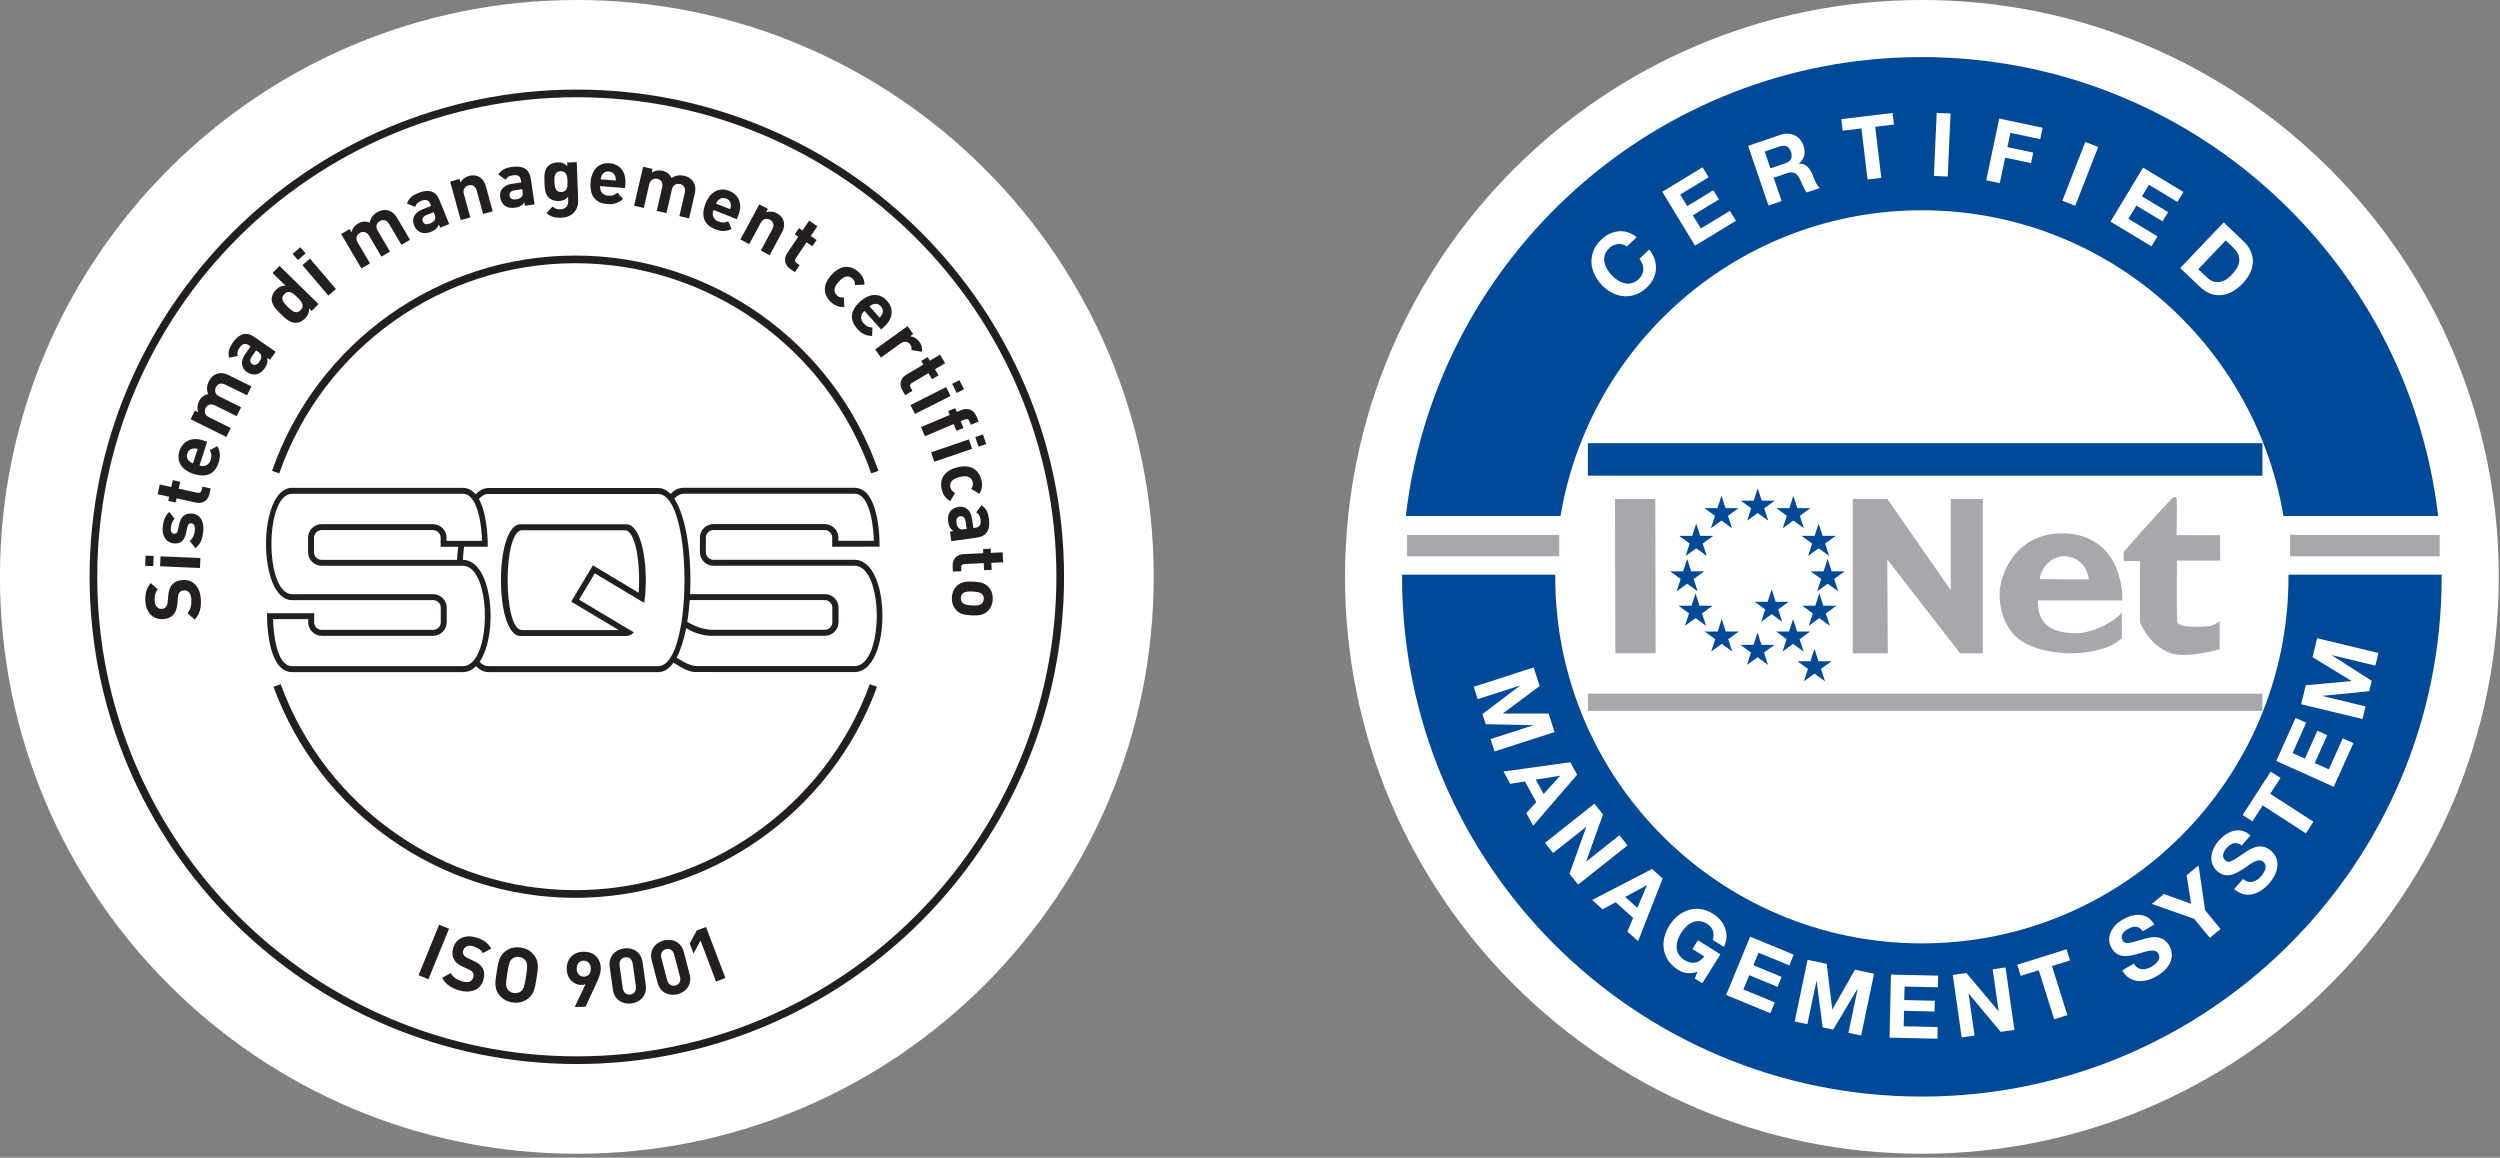 <?xml version="1.0" encoding="UTF-8" standalone="no"?>
<!DOCTYPE svg PUBLIC "-//W3C//DTD SVG 1.1//EN" "http://www.w3.org/Graphics/SVG/1.1/DTD/svg11.dtd">
<svg width="100%" height="100%" viewBox="0 0 609 282" version="1.1" xmlns="http://www.w3.org/2000/svg" xmlns:xlink="http://www.w3.org/1999/xlink" xml:space="preserve" xmlns:serif="http://www.serif.com/" style="fill-rule:evenodd;clip-rule:evenodd;stroke-miterlimit:3.864;">
    <rect x="0" y="0" width="609" height="282" fill="#808080" stroke="none"/>
    <g transform="matrix(0,-4.167,-4.167,0,140.517,0)">
        <path d="M-33.724,-33.724C-52.349,-33.724 -67.448,-18.625 -67.448,0C-67.448,18.625 -52.349,33.724 -33.724,33.724C-15.099,33.724 0,18.625 0,0C0,-18.625 -15.099,-33.724 -33.724,-33.724" style="fill:white;fill-rule:nonzero;"/>
    </g>
    <g transform="matrix(4.167,0,0,4.167,140.515,257.33)">
        <path d="M0,-56.07C-15.458,-56.07 -28.035,-43.494 -28.035,-28.035C-28.035,-12.577 -15.458,-0.001 0,-0.001C15.459,-0.001 28.035,-12.577 28.035,-28.035C28.035,-43.494 15.459,-56.07 0,-56.07M0,0.448C-15.705,0.448 -28.483,-12.33 -28.483,-28.035C-28.483,-43.741 -15.705,-56.518 0,-56.518C15.706,-56.518 28.483,-43.741 28.483,-28.035C28.483,-12.33 15.706,0.448 0,0.448" style="fill:rgb(35,31,32);fill-rule:nonzero;"/>
    </g>
    <g transform="matrix(4.167,0,0,4.167,167.423,131.067)">
        <path d="M0,4.899C0.065,4.494 0.113,4.066 0.144,3.626L8.036,3.626C8.281,3.63 8.479,3.826 8.479,4.067L8.479,4.924C8.479,5.168 8.277,5.366 8.028,5.366L1.524,5.366C1.051,5.366 0.526,5.207 0.088,4.951C0.074,4.943 0.044,4.925 0,4.899M9.777,7.486L0.568,7.486C0.341,7.486 0.059,7.391 -0.205,7.244C-0.255,7.215 -0.406,7.127 -0.627,6.996C-0.386,6.547 -0.199,5.946 -0.065,5.262C0.013,5.309 0.065,5.34 0.088,5.354C0.373,5.523 0.911,5.714 1.381,5.714L8.044,5.714C8.485,5.714 8.843,5.36 8.843,4.924L8.843,4.068C8.843,3.632 8.485,3.278 8.044,3.278L0.164,3.278C0.268,1.122 -0.04,-1.213 -0.758,-2.301C-0.601,-2.483 -0.415,-2.589 -0.199,-2.589L9.777,-2.589C10.716,-2.589 10.887,-0.541 10.91,0.162L8.834,0.162L8.834,-0.026C8.834,-0.461 8.476,-0.816 8.035,-0.816L1.536,-0.816C1.096,-0.816 0.737,-0.461 0.737,-0.026L0.737,0.831C0.737,1.266 1.096,1.621 1.536,1.621L9.777,1.619C11.509,1.619 11.509,7.486 9.777,7.486M-0.895,6.837C-0.953,6.945 -1.014,7.042 -1.079,7.126C-1.26,7.357 -1.466,7.488 -1.7,7.488L-11.621,7.488C-11.813,7.488 -11.986,7.4 -12.142,7.241C-11.032,5.627 -11.358,1.289 -13.12,1.274C-13.102,1.013 -13.079,0.758 -13.05,0.51L-11.665,0.507C-11.665,0.507 -11.626,-1.285 -12.183,-2.283C-12.017,-2.471 -11.83,-2.576 -11.621,-2.576L-1.7,-2.576C-1.5,-2.576 -1.321,-2.48 -1.161,-2.308C-1.085,-2.228 -1.015,-2.132 -0.949,-2.02C-0.344,-1.006 -0.089,1.23 -0.181,3.278C-0.187,3.395 -0.193,3.511 -0.2,3.626C-0.225,4.001 -0.261,4.366 -0.309,4.714C-0.327,4.839 -0.346,4.962 -0.366,5.083C-0.488,5.794 -0.664,6.407 -0.895,6.837M-13.391,0.51C-13.421,0.759 -13.445,1.015 -13.463,1.274L-21.37,1.275C-21.619,1.275 -21.821,1.077 -21.821,0.833L-21.821,-0.023C-21.821,-0.267 -21.619,-0.465 -21.37,-0.465L-14.872,-0.465C-14.623,-0.465 -14.42,-0.267 -14.42,-0.023L-14.42,0.513L-13.391,0.51ZM-12.351,6.967C-12.413,7.067 -12.48,7.155 -12.553,7.229C-12.717,7.394 -12.909,7.488 -13.129,7.488L-23.106,7.488C-24.044,7.488 -24.194,5.444 -24.218,4.739L-22.16,4.739L-22.16,4.926C-22.16,5.363 -21.802,5.717 -21.361,5.717L-14.863,5.717C-14.422,5.717 -14.063,5.363 -14.063,4.926L-14.063,4.071C-14.063,3.635 -14.422,3.28 -14.863,3.28L-23.106,3.281C-24.712,3.281 -24.712,-2.587 -23.106,-2.587L-13.129,-2.587C-12.903,-2.587 -12.722,-2.468 -12.577,-2.278C-12.51,-2.191 -12.45,-2.089 -12.397,-1.976C-12.089,-1.314 -12.011,-0.291 -11.996,0.165L-14.073,0.165L-14.073,-0.023C-14.073,-0.458 -14.431,-0.813 -14.872,-0.813L-21.37,-0.813C-21.811,-0.813 -22.169,-0.458 -22.169,-0.023L-22.169,0.833C-22.169,1.269 -21.811,1.624 -21.37,1.624L-13.138,1.621L-13.129,1.621C-11.715,1.621 -11.457,5.531 -12.351,6.967M9.843,1.274C9.826,1.273 9.808,1.272 9.789,1.271L9.762,1.271L1.528,1.273C1.284,1.268 1.085,1.072 1.085,0.831L1.085,-0.026C1.085,-0.269 1.288,-0.468 1.536,-0.468L8.026,-0.468C8.272,-0.464 8.471,-0.268 8.471,-0.026L8.471,0.509L8.486,0.509L8.486,0.51L11.241,0.504C11.241,0.504 11.317,-2.937 9.777,-2.937L9.773,-2.937C9.769,-2.937 9.766,-2.938 9.762,-2.938L-0.215,-2.938C-0.531,-2.938 -0.778,-2.797 -0.972,-2.575C-1.184,-2.798 -1.426,-2.924 -1.696,-2.924L-11.625,-2.924C-11.904,-2.924 -12.151,-2.79 -12.368,-2.554C-12.563,-2.787 -12.811,-2.935 -13.129,-2.935L-23.106,-2.935C-25.134,-2.935 -25.134,3.629 -23.106,3.629L-14.863,3.628C-14.614,3.628 -14.411,3.827 -14.411,4.071L-14.411,4.926C-14.411,5.171 -14.614,5.369 -14.863,5.369L-21.361,5.369C-21.61,5.369 -21.812,5.171 -21.812,4.926L-21.812,4.392L-24.57,4.396C-24.57,4.396 -24.645,7.837 -23.106,7.837L-13.129,7.837C-12.826,7.837 -12.565,7.709 -12.347,7.489C-12.135,7.712 -11.895,7.837 -11.625,7.837L-1.696,7.837C-1.353,7.837 -1.057,7.635 -0.808,7.287C-0.573,7.428 -0.42,7.52 -0.383,7.543C-0.119,7.703 0.202,7.833 0.484,7.833L1.381,7.833L1.381,7.834L9.777,7.834C11.93,7.834 11.951,1.404 9.843,1.274M-2.842,3.196L-2.842,3.199C-4.201,2.385 -5.516,1.594 -5.516,1.594L-5.517,1.594L-6.786,3.716L-6.788,3.718C-6.788,3.718 -5.456,4.514 -4.006,5.379L-9.662,5.379C-10.783,5.379 -10.783,-0.455 -9.662,-0.455L-3.658,-0.455C-3.003,-0.455 -2.731,1.54 -2.842,3.196M-3.571,-0.804L-9.749,-0.804C-11.276,-0.804 -11.276,5.728 -9.749,5.728L-3.571,5.728C-3.527,5.728 -3.485,5.722 -3.444,5.712C-3.329,5.683 -3.223,5.614 -3.127,5.512C-4.7,4.573 -6.315,3.607 -6.315,3.607L-6.312,3.602C-6.318,3.599 -6.322,3.596 -6.322,3.596L-5.405,2.064C-5.405,2.064 -3.936,2.944 -2.516,3.795C-2.498,3.672 -2.483,3.546 -2.471,3.42C-2.29,1.54 -2.657,-0.804 -3.571,-0.804" style="fill:rgb(35,31,32);fill-rule:nonzero;"/>
    </g>
    <g transform="matrix(4.167,0,0,4.167,212.226,62.254)">
        <path d="M0,12.734C-2.565,5.386 -9.519,0.448 -17.303,0.448C-25.086,0.448 -32.039,5.386 -34.605,12.734L-35.028,12.586C-32.4,5.058 -25.276,0 -17.303,0C-9.328,0 -2.205,5.058 0.423,12.586L0,12.734Z" style="fill:rgb(35,31,32);fill-rule:nonzero;"/>
    </g>
    <g transform="matrix(4.167,0,0,4.167,140.132,166.665)">
        <path d="M0,12.49C-7.858,12.49 -14.948,7.532 -17.641,0.153L-17.22,0C-14.591,7.203 -7.671,12.042 0,12.042C7.671,12.042 14.591,7.203 17.22,0L17.641,0.153C14.948,7.532 7.858,12.49 0,12.49" style="fill:rgb(35,31,32);fill-rule:nonzero;"/>
    </g>
    <g transform="matrix(4.167,0,0,4.167,48.932,146.096)">
        <path d="M0,-0.021C0.025,0.463 -0.06,0.835 -0.362,1.164L-0.785,0.782C-0.594,0.57 -0.541,0.294 -0.556,-0.001C-0.574,-0.369 -0.723,-0.558 -0.978,-0.546C-1.09,-0.54 -1.182,-0.504 -1.242,-0.434C-1.297,-0.368 -1.324,-0.295 -1.339,-0.146L-1.373,0.242C-1.4,0.517 -1.475,0.723 -1.606,0.873C-1.75,1.033 -1.953,1.12 -2.221,1.133C-2.79,1.162 -3.21,0.762 -3.245,0.073C-3.267,-0.366 -3.176,-0.689 -2.926,-0.976L-2.516,-0.602C-2.698,-0.391 -2.713,-0.148 -2.702,0.063C-2.685,0.394 -2.494,0.546 -2.274,0.535C-2.194,0.531 -2.11,0.499 -2.051,0.429C-1.996,0.364 -1.952,0.258 -1.94,0.127L-1.906,-0.251C-1.88,-0.544 -1.809,-0.732 -1.691,-0.873C-1.538,-1.051 -1.309,-1.139 -1.027,-1.153C-0.409,-1.185 -0.034,-0.688 0,-0.021" style="fill:rgb(35,31,32);fill-rule:nonzero;"/>
    </g>
    <g transform="matrix(4.167,0,0,4.167,48.716,135.351)">
        <path d="M0,0.724L-2.332,0.624L-2.307,0.042L0.025,0.142L0,0.724ZM-2.731,0.616L-3.206,0.596L-3.18,0L-2.706,0.021L-2.731,0.616Z" style="fill:rgb(35,31,32);fill-rule:nonzero;"/>
    </g>
    <g transform="matrix(4.167,0,0,4.167,49.5,128.649)">
        <path d="M0,0.229C-0.046,0.593 -0.127,0.917 -0.457,1.174L-0.787,0.749C-0.572,0.582 -0.514,0.336 -0.492,0.158C-0.467,-0.042 -0.508,-0.259 -0.681,-0.281C-0.797,-0.295 -0.884,-0.243 -0.925,-0.063L-1.006,0.297C-1.098,0.71 -1.313,0.945 -1.74,0.892C-2.22,0.831 -2.425,0.377 -2.366,-0.094C-2.321,-0.454 -2.22,-0.749 -1.984,-0.945L-1.668,-0.544C-1.805,-0.426 -1.866,-0.226 -1.891,-0.026C-1.92,0.205 -1.826,0.316 -1.71,0.331C-1.626,0.341 -1.523,0.318 -1.48,0.116L-1.399,-0.244C-1.297,-0.696 -1.024,-0.897 -0.633,-0.848C-0.121,-0.784 0.068,-0.318 0,0.229" style="fill:rgb(35,31,32);fill-rule:nonzero;"/>
    </g>
    <g transform="matrix(4.167,0,0,4.167,51.037,119.418)">
        <path d="M0,0.206C-0.102,0.67 -0.473,0.795 -0.797,0.724L-1.926,0.477L-1.978,0.718L-2.412,0.623L-2.359,0.382L-3.033,0.235L-2.908,-0.334L-2.234,-0.187L-2.146,-0.589L-1.713,-0.494L-1.801,-0.092L-0.707,0.148C-0.576,0.176 -0.488,0.131 -0.458,-0.004L-0.413,-0.21L0.068,-0.105L0,0.206Z" style="fill:rgb(35,31,32);fill-rule:nonzero;"/>
    </g>
    <g transform="matrix(4.167,0,0,4.167,47.085,113.832)">
        <path d="M0,-1.098C-0.151,-1.081 -0.289,-0.989 -0.35,-0.801C-0.41,-0.613 -0.352,-0.458 -0.239,-0.356C-0.169,-0.295 -0.113,-0.263 -0.016,-0.227L0.255,-1.072C0.156,-1.1 0.092,-1.106 0,-1.098M0.364,-0.105C0.649,-0.013 0.915,-0.121 1.015,-0.433C1.093,-0.676 1.063,-0.817 0.968,-1.003L1.405,-1.235C1.558,-0.936 1.612,-0.678 1.483,-0.277C1.314,0.247 0.913,0.674 0.013,0.385C-0.712,0.151 -0.996,-0.373 -0.81,-0.949C-0.612,-1.568 -0.047,-1.772 0.563,-1.576L0.811,-1.496L0.364,-0.105Z" style="fill:rgb(35,31,32);fill-rule:nonzero;"/>
    </g>
    <g transform="matrix(4.167,0,0,4.167,60.166,100.885)">
        <path d="M0,-1.1L-1.265,-1.726C-1.55,-1.867 -1.736,-1.734 -1.817,-1.569C-1.897,-1.409 -1.894,-1.172 -1.621,-1.037L-0.344,-0.405L-0.602,0.117L-1.867,-0.509C-2.152,-0.65 -2.338,-0.517 -2.42,-0.353C-2.501,-0.188 -2.496,0.045 -2.211,0.186L-0.946,0.812L-1.204,1.334L-3.297,0.298L-3.044,-0.212L-2.852,-0.116C-2.925,-0.322 -2.906,-0.553 -2.81,-0.746C-2.695,-0.979 -2.517,-1.126 -2.271,-1.169C-2.368,-1.437 -2.355,-1.665 -2.226,-1.927C-2.122,-2.135 -1.961,-2.29 -1.787,-2.349C-1.534,-2.434 -1.308,-2.397 -1.079,-2.284L0.259,-1.622L0,-1.1Z" style="fill:rgb(35,31,32);fill-rule:nonzero;"/>
    </g>
    <g transform="matrix(4.167,0,0,4.167,62.389,86.724)">
        <path d="M0,-0.331L-0.263,0.048C-0.384,0.221 -0.369,0.373 -0.233,0.467C-0.101,0.559 0.049,0.533 0.179,0.345C0.271,0.213 0.319,0.12 0.297,-0.021C0.285,-0.105 0.221,-0.178 0.103,-0.259L0,-0.331ZM0.817,0.221L0.651,0.106C0.691,0.324 0.662,0.484 0.508,0.704C0.357,0.921 0.192,1.041 -0.001,1.076C-0.179,1.105 -0.372,1.053 -0.542,0.935C-0.847,0.723 -0.951,0.339 -0.642,-0.106L-0.327,-0.559L-0.423,-0.625C-0.633,-0.771 -0.796,-0.732 -0.973,-0.478C-1.101,-0.294 -1.115,-0.179 -1.07,0L-1.58,0.098C-1.656,-0.233 -1.587,-0.458 -1.365,-0.778C-0.991,-1.315 -0.569,-1.436 -0.12,-1.124L1.142,-0.247L0.817,0.221Z" style="fill:rgb(35,31,32);fill-rule:nonzero;"/>
    </g>
    <g transform="matrix(4.167,0,0,4.167,69.257,71.807)">
        <path d="M0,-0.041C-0.245,0.209 -0.071,0.441 0.201,0.708C0.473,0.974 0.712,1.146 0.957,0.897C1.201,0.647 1.028,0.408 0.756,0.141C0.484,-0.125 0.245,-0.291 0,-0.041M1.601,0.951L1.444,0.797C1.459,1.037 1.388,1.206 1.215,1.382C1.055,1.545 0.847,1.642 0.663,1.644C0.334,1.648 0.043,1.369 -0.207,1.124C-0.456,0.879 -0.738,0.597 -0.741,0.267C-0.743,0.084 -0.654,-0.123 -0.494,-0.286C-0.327,-0.456 -0.157,-0.54 0.071,-0.53L-0.687,-1.273L-0.28,-1.689L1.999,0.544L1.601,0.951Z" style="fill:rgb(35,31,32);fill-rule:nonzero;"/>
    </g>
    <g transform="matrix(4.167,0,0,4.167,79.987,60.228)">
        <path d="M0,2.823L-1.515,1.046L-1.072,0.668L0.443,2.445L0,2.823ZM-1.781,0.749L-2.089,0.387L-1.636,0L-1.327,0.362L-1.781,0.749Z" style="fill:rgb(35,31,32);fill-rule:nonzero;"/>
    </g>
    <g transform="matrix(4.167,0,0,4.167,97.79,56.771)">
        <path d="M0,0.69L-0.717,-0.526C-0.878,-0.8 -1.106,-0.791 -1.265,-0.697C-1.419,-0.607 -1.546,-0.407 -1.391,-0.144L-0.668,1.084L-1.17,1.379L-1.886,0.163C-2.048,-0.111 -2.276,-0.102 -2.435,-0.008C-2.593,0.085 -2.716,0.282 -2.554,0.557L-1.838,1.773L-2.34,2.069L-3.525,0.057L-3.035,-0.232L-2.925,-0.047C-2.874,-0.259 -2.732,-0.442 -2.546,-0.551C-2.322,-0.683 -2.093,-0.709 -1.863,-0.61C-1.798,-0.888 -1.662,-1.072 -1.411,-1.22C-1.21,-1.338 -0.99,-1.379 -0.812,-1.333C-0.555,-1.267 -0.385,-1.112 -0.256,-0.891L0.502,0.394L0,0.69Z" style="fill:rgb(35,31,32);fill-rule:nonzero;"/>
    </g>
    <g transform="matrix(4.167,0,0,4.167,105.629,51.217)">
        <path d="M0,0.112L-0.428,0.285C-0.623,0.364 -0.694,0.499 -0.632,0.653C-0.571,0.803 -0.431,0.862 -0.219,0.776C-0.07,0.715 0.021,0.664 0.079,0.534C0.115,0.457 0.101,0.361 0.047,0.228L0,0.112ZM0.382,1.021L0.307,0.834C0.22,1.038 0.109,1.156 -0.141,1.257C-0.386,1.356 -0.59,1.366 -0.77,1.289C-0.935,1.216 -1.068,1.067 -1.146,0.876C-1.285,0.531 -1.163,0.153 -0.661,-0.051L-0.15,-0.258L-0.193,-0.366C-0.289,-0.602 -0.448,-0.659 -0.734,-0.543C-0.942,-0.459 -1.017,-0.37 -1.077,-0.196L-1.558,-0.393C-1.441,-0.711 -1.26,-0.862 -0.898,-1.008C-0.292,-1.254 0.128,-1.124 0.333,-0.618L0.91,0.807L0.382,1.021Z" style="fill:rgb(35,31,32);fill-rule:nonzero;"/>
    </g>
    <g transform="matrix(4.167,0,0,4.167,117.687,44.087)">
        <path d="M0,1.926L-0.373,0.565C-0.457,0.258 -0.68,0.207 -0.858,0.256C-1.035,0.305 -1.205,0.463 -1.121,0.77L-0.748,2.131L-1.309,2.285L-1.927,0.034L-1.378,-0.117L-1.321,0.09C-1.217,-0.105 -1.031,-0.24 -0.823,-0.297C-0.599,-0.359 -0.397,-0.335 -0.237,-0.244C-0.006,-0.112 0.1,0.087 0.167,0.333L0.562,1.772L0,1.926Z" style="fill:rgb(35,31,32);fill-rule:nonzero;"/>
    </g>
    <g transform="matrix(4.167,0,0,4.167,127.218,44.928)">
        <path d="M0,0.276L-0.456,0.345C-0.665,0.376 -0.765,0.491 -0.74,0.655C-0.716,0.815 -0.594,0.905 -0.368,0.871C-0.208,0.847 -0.108,0.818 -0.021,0.705C0.032,0.638 0.04,0.542 0.019,0.4L0,0.276ZM0.161,1.249L0.131,1.049C-0.001,1.228 -0.137,1.317 -0.403,1.357C-0.665,1.396 -0.865,1.359 -1.023,1.242C-1.167,1.132 -1.261,0.956 -1.292,0.752C-1.348,0.385 -1.141,0.045 -0.605,-0.036L-0.06,-0.118L-0.077,-0.234C-0.115,-0.486 -0.256,-0.578 -0.562,-0.532C-0.783,-0.498 -0.877,-0.43 -0.976,-0.274L-1.398,-0.578C-1.21,-0.86 -0.999,-0.964 -0.613,-1.023C0.034,-1.12 0.412,-0.897 0.494,-0.356L0.723,1.164L0.161,1.249Z" style="fill:rgb(35,31,32);fill-rule:nonzero;"/>
    </g>
    <g transform="matrix(4.167,0,0,4.167,136.549,50.886)">
        <path d="M0,-2.201C-0.345,-2.189 -0.37,-1.892 -0.359,-1.583C-0.348,-1.274 -0.301,-0.976 0.043,-0.988C0.388,-1 0.418,-1.302 0.407,-1.61C0.396,-1.919 0.345,-2.213 0,-2.201M0.039,0.518C-0.319,0.531 -0.568,0.468 -0.818,0.244L-0.469,-0.136C-0.334,-0.015 -0.203,0.034 -0.006,0.027C0.344,0.014 0.456,-0.236 0.447,-0.473L0.439,-0.711C0.292,-0.535 0.12,-0.466 -0.108,-0.458C-0.336,-0.45 -0.536,-0.519 -0.671,-0.644C-0.898,-0.856 -0.926,-1.155 -0.941,-1.562C-0.955,-1.97 -0.948,-2.266 -0.737,-2.493C-0.611,-2.627 -0.412,-2.711 -0.184,-2.719C0.062,-2.728 0.225,-2.666 0.393,-2.493L0.385,-2.712L0.949,-2.732L1.029,-0.485C1.049,0.075 0.666,0.496 0.039,0.518" style="fill:rgb(35,31,32);fill-rule:nonzero;"/>
    </g>
    <g transform="matrix(4.167,0,0,4.167,149.863,46.508)">
        <path d="M0,-0.863C-0.052,-1.007 -0.173,-1.119 -0.37,-1.135C-0.566,-1.15 -0.704,-1.058 -0.777,-0.924C-0.82,-0.842 -0.838,-0.781 -0.851,-0.678L0.034,-0.609C0.038,-0.712 0.029,-0.775 0,-0.863M-0.882,-0.281C-0.905,0.019 -0.739,0.252 -0.413,0.278C-0.159,0.298 -0.028,0.236 0.131,0.1L0.457,0.472C0.202,0.69 -0.036,0.802 -0.456,0.769C-1.006,0.726 -1.513,0.434 -1.439,-0.509C-1.38,-1.268 -0.935,-1.665 -0.332,-1.617C0.316,-1.566 0.645,-1.064 0.595,-0.425L0.574,-0.166L-0.882,-0.281Z" style="fill:rgb(35,31,32);fill-rule:nonzero;"/>
    </g>
    <g transform="matrix(4.167,0,0,4.167,165.496,41.173)">
        <path d="M0,2.755L0.318,1.379C0.389,1.069 0.217,0.919 0.037,0.878C-0.137,0.838 -0.367,0.895 -0.435,1.192L-0.756,2.581L-1.323,2.45L-1.006,1.074C-0.934,0.764 -1.107,0.614 -1.286,0.573C-1.465,0.531 -1.69,0.59 -1.762,0.9L-2.079,2.275L-2.646,2.144L-2.122,-0.131L-1.567,-0.003L-1.615,0.207C-1.432,0.088 -1.203,0.054 -0.993,0.102C-0.74,0.16 -0.556,0.299 -0.457,0.529C-0.219,0.373 0.007,0.333 0.291,0.398C0.518,0.451 0.706,0.572 0.803,0.728C0.944,0.954 0.961,1.183 0.903,1.432L0.568,2.886L0,2.755Z" style="fill:rgb(35,31,32);fill-rule:nonzero;"/>
    </g>
    <g transform="matrix(4.167,0,0,4.167,178.044,52.163)">
        <path d="M0,-0.541C-0.007,-0.693 -0.09,-0.837 -0.274,-0.909C-0.457,-0.982 -0.616,-0.934 -0.726,-0.827C-0.79,-0.761 -0.826,-0.708 -0.868,-0.614L-0.042,-0.288C-0.008,-0.385 0.002,-0.449 0,-0.541M-1.014,-0.242C-1.125,0.037 -1.034,0.309 -0.73,0.429C-0.492,0.523 -0.349,0.502 -0.157,0.419L0.046,0.87C-0.263,1.004 -0.523,1.041 -0.915,0.886C-1.428,0.684 -1.828,0.256 -1.481,-0.624C-1.201,-1.333 -0.659,-1.582 -0.096,-1.36C0.509,-1.121 0.676,-0.544 0.441,0.052L0.345,0.294L-1.014,-0.242Z" style="fill:rgb(35,31,32);fill-rule:nonzero;"/>
    </g>
    <g transform="matrix(4.167,0,0,4.167,185.339,50.934)">
        <path d="M0,2.422L0.67,1.18C0.822,0.9 0.695,0.71 0.534,0.622C0.372,0.535 0.139,0.532 -0.012,0.812L-0.682,2.054L-1.195,1.777L-0.086,-0.277L0.415,-0.007L0.313,0.182C0.524,0.113 0.751,0.144 0.941,0.246C1.145,0.357 1.275,0.513 1.327,0.689C1.404,0.944 1.343,1.161 1.222,1.386L0.513,2.699L0,2.422Z" style="fill:rgb(35,31,32);fill-rule:nonzero;"/>
    </g>
    <g transform="matrix(4.167,0,0,4.167,192.547,54.49)">
        <path d="M0,2.653C-0.394,2.387 -0.373,1.996 -0.187,1.721L0.459,0.762L0.255,0.624L0.503,0.257L0.708,0.395L1.094,-0.178L1.577,0.148L1.191,0.72L1.533,0.951L1.284,1.319L0.943,1.088L0.316,2.017C0.24,2.129 0.25,2.227 0.365,2.305L0.54,2.422L0.264,2.831L0,2.653Z" style="fill:rgb(35,31,32);fill-rule:nonzero;"/>
    </g>
    <g transform="matrix(4.167,0,0,4.167,202.417,65.308)">
        <path d="M0,1.987C-0.346,1.674 -0.606,1.1 0.029,0.399C0.664,-0.303 1.258,-0.097 1.604,0.216C1.843,0.432 1.956,0.668 1.964,0.966L1.407,0.993C1.405,0.816 1.365,0.707 1.252,0.605C1.148,0.511 1.036,0.476 0.903,0.495C0.761,0.518 0.626,0.607 0.461,0.79C0.296,0.973 0.217,1.119 0.208,1.262C0.202,1.396 0.249,1.505 0.352,1.598C0.465,1.7 0.577,1.73 0.755,1.715L0.785,2.269C0.488,2.29 0.239,2.204 0,1.987" style="fill:rgb(35,31,32);fill-rule:nonzero;"/>
    </g>
    <g transform="matrix(4.167,0,0,4.167,214.906,76.659)">
        <path d="M0,-0.036C0.062,-0.175 0.052,-0.341 -0.08,-0.488C-0.211,-0.635 -0.375,-0.663 -0.52,-0.617C-0.608,-0.586 -0.663,-0.555 -0.743,-0.489L-0.151,0.172C-0.077,0.099 -0.039,0.048 0,-0.036M-1.04,-0.223C-1.264,-0.023 -1.305,0.261 -1.086,0.504C-0.916,0.695 -0.779,0.74 -0.57,0.752L-0.59,1.245C-0.926,1.227 -1.175,1.144 -1.456,0.83C-1.824,0.419 -1.99,-0.142 -1.286,-0.773C-0.719,-1.281 -0.123,-1.261 0.28,-0.811C0.714,-0.327 0.605,0.264 0.128,0.691L-0.065,0.865L-1.04,-0.223Z" style="fill:rgb(35,31,32);fill-rule:nonzero;"/>
    </g>
    <g transform="matrix(4.167,0,0,4.167,222.013,81.256)">
        <path d="M0,0.966C0.02,0.841 0.016,0.75 -0.068,0.634C-0.173,0.488 -0.397,0.407 -0.637,0.58L-1.779,1.401L-2.119,0.928L-0.224,-0.435L0.108,0.027L-0.074,0.158C0.101,0.17 0.326,0.284 0.473,0.488C0.606,0.673 0.653,0.838 0.616,1.063L0,0.966Z" style="fill:rgb(35,31,32);fill-rule:nonzero;"/>
    </g>
    <g transform="matrix(4.167,0,0,4.167,219.836,87.535)">
        <path d="M0,1.821C-0.243,1.413 -0.057,1.067 0.228,0.898L1.222,0.306L1.095,0.094L1.477,-0.133L1.603,0.079L2.196,-0.274L2.494,0.227L1.901,0.58L2.112,0.934L1.73,1.161L1.519,0.807L0.557,1.38C0.441,1.449 0.408,1.542 0.479,1.661L0.586,1.842L0.163,2.095L0,1.821Z" style="fill:rgb(35,31,32);fill-rule:nonzero;"/>
    </g>
    <g transform="matrix(4.167,0,0,4.167,231.942,99.948)">
        <path d="M0,-1.546L0.424,-1.76L0.693,-1.228L0.268,-1.014L0,-1.546ZM-2.438,-0.306L-0.352,-1.358L-0.09,-0.838L-2.175,0.214L-2.438,-0.306Z" style="fill:rgb(35,31,32);fill-rule:nonzero;"/>
    </g>
    <g transform="matrix(4.167,0,0,4.167,232.312,102.299)">
        <path d="M0,0.242L-1.681,0.951L-1.907,0.414L-0.226,-0.295L-0.32,-0.518L0.088,-0.69L0.182,-0.467L0.451,-0.581C0.756,-0.709 1.146,-0.65 1.331,-0.212L1.46,0.093L1.005,0.285L0.917,0.074C0.863,-0.054 0.768,-0.082 0.644,-0.03L0.409,0.07L0.576,0.466L0.167,0.638L0,0.242Z" style="fill:rgb(35,31,32);fill-rule:nonzero;"/>
    </g>
    <g transform="matrix(4.167,0,0,4.167,237.574,111.839)">
        <path d="M0,-1.29L0.449,-1.444L0.642,-0.88L0.193,-0.726L0,-1.29ZM-2.583,-0.397L-0.374,-1.153L-0.186,-0.601L-2.395,0.154L-2.583,-0.397Z" style="fill:rgb(35,31,32);fill-rule:nonzero;"/>
    </g>
    <g transform="matrix(4.167,0,0,4.167,229.411,115.677)">
        <path d="M0,0.865C-0.114,0.413 -0.012,-0.209 0.905,-0.439C1.822,-0.67 2.202,-0.17 2.315,0.282C2.394,0.595 2.358,0.853 2.2,1.106L1.721,0.82C1.817,0.671 1.844,0.557 1.807,0.41C1.773,0.275 1.699,0.183 1.578,0.126C1.448,0.066 1.286,0.065 1.047,0.125C0.808,0.186 0.662,0.264 0.575,0.378C0.496,0.486 0.474,0.602 0.508,0.737C0.545,0.885 0.623,0.971 0.778,1.057L0.497,1.535C0.238,1.387 0.079,1.178 0,0.865" style="fill:rgb(35,31,32);fill-rule:nonzero;"/>
    </g>
    <g transform="matrix(4.167,0,0,4.167,235.465,126.048)">
        <path d="M0,0.675L-0.064,0.218C-0.094,0.01 -0.208,-0.092 -0.372,-0.069C-0.531,-0.046 -0.623,0.075 -0.591,0.301C-0.568,0.461 -0.541,0.561 -0.429,0.649C-0.362,0.703 -0.266,0.712 -0.124,0.693L0,0.675ZM-0.974,0.826L-0.774,0.798C-0.951,0.664 -1.039,0.527 -1.076,0.261C-1.113,-0.001 -1.073,-0.201 -0.955,-0.358C-0.844,-0.5 -0.667,-0.593 -0.463,-0.621C-0.095,-0.673 0.242,-0.463 0.318,0.074L0.395,0.619L0.51,0.603C0.763,0.568 0.856,0.428 0.813,0.122C0.782,-0.1 0.714,-0.195 0.56,-0.295L0.867,-0.714C1.148,-0.522 1.25,-0.311 1.304,0.075C1.395,0.723 1.168,1.099 0.627,1.175L-0.895,1.389L-0.974,0.826Z" style="fill:rgb(35,31,32);fill-rule:nonzero;"/>
    </g>
    <g transform="matrix(4.167,0,0,4.167,232.065,134.975)">
        <path d="M0,0.706C-0.021,0.231 0.305,0.015 0.637,0L1.792,-0.052L1.781,-0.298L2.224,-0.318L2.235,-0.071L2.924,-0.102L2.95,0.48L2.261,0.511L2.279,0.922L1.836,0.942L1.818,0.53L0.699,0.581C0.564,0.587 0.491,0.653 0.497,0.791L0.507,1.002L0.014,1.024L0,0.706Z" style="fill:rgb(35,31,32);fill-rule:nonzero;"/>
    </g>
    <g transform="matrix(4.167,0,0,4.167,239.161,144.547)">
        <path d="M0,0.597C0.07,0.533 0.111,0.446 0.116,0.329C0.122,0.213 0.09,0.126 0.027,0.056C-0.088,-0.071 -0.289,-0.095 -0.531,-0.106C-0.773,-0.118 -0.979,-0.115 -1.106,0C-1.177,0.064 -1.217,0.147 -1.222,0.264C-1.228,0.38 -1.196,0.471 -1.133,0.542C-1.018,0.668 -0.812,0.692 -0.571,0.704C-0.329,0.716 -0.127,0.712 0,0.597M-1.495,0.977C-1.64,0.827 -1.763,0.583 -1.746,0.238C-1.729,-0.107 -1.583,-0.333 -1.424,-0.469C-1.194,-0.668 -0.928,-0.709 -0.503,-0.688C-0.082,-0.668 0.18,-0.601 0.389,-0.38C0.534,-0.229 0.657,0.01 0.64,0.355C0.623,0.699 0.477,0.93 0.318,1.066C0.088,1.266 -0.178,1.306 -0.599,1.286C-1.024,1.265 -1.286,1.198 -1.495,0.977" style="fill:rgb(35,31,32);fill-rule:nonzero;"/>
    </g>
    <g transform="matrix(1.573,-3.858,-3.858,-1.573,109.513,237.475)">
        <rect x="-0.705" y="1.048" width="3.19" height="0.623" style="fill:rgb(35,31,32);"/>
    </g>
    <g transform="matrix(4.167,0,0,4.167,111.852,228.351)">
        <path d="M0,3.095C-0.464,2.957 -0.786,2.754 -0.997,2.359L-0.495,2.088C-0.359,2.338 -0.117,2.481 0.167,2.565C0.519,2.67 0.747,2.593 0.82,2.348C0.852,2.241 0.849,2.142 0.802,2.062C0.759,1.989 0.699,1.938 0.564,1.875L0.21,1.713C-0.041,1.597 -0.21,1.458 -0.308,1.284C-0.41,1.094 -0.424,0.875 -0.348,0.617C-0.186,0.072 0.331,-0.19 0.993,0.007C1.414,0.131 1.688,0.325 1.875,0.656L1.385,0.918C1.247,0.675 1.023,0.581 0.821,0.521C0.503,0.426 0.296,0.556 0.234,0.767C0.211,0.844 0.212,0.933 0.259,1.013C0.303,1.087 0.387,1.163 0.507,1.217L0.852,1.376C1.12,1.498 1.273,1.627 1.366,1.786C1.483,1.989 1.49,2.234 1.409,2.504C1.233,3.097 0.64,3.285 0,3.095" style="fill:rgb(35,31,32);fill-rule:nonzero;"/>
    </g>
    <g transform="matrix(4.167,0,0,4.167,128.074,240.945)">
        <path d="M0,-1.647C-0.073,-1.763 -0.199,-1.851 -0.368,-1.877C-0.536,-1.903 -0.688,-1.859 -0.792,-1.771C-0.933,-1.657 -0.986,-1.516 -1.081,-0.909C-1.176,-0.303 -1.168,-0.152 -1.069,-0.001C-0.997,0.115 -0.866,0.204 -0.698,0.23C-0.529,0.256 -0.382,0.211 -0.277,0.123C-0.137,0.009 -0.078,-0.131 0.016,-0.738C0.111,-1.344 0.099,-1.496 0,-1.647M0.121,0.567C-0.135,0.753 -0.425,0.835 -0.783,0.779C-1.142,0.723 -1.397,0.556 -1.584,0.3C-1.852,-0.069 -1.782,-0.461 -1.697,-1.006C-1.611,-1.55 -1.559,-1.945 -1.19,-2.214C-0.934,-2.401 -0.64,-2.482 -0.282,-2.426C0.077,-2.37 0.327,-2.204 0.514,-1.948C0.783,-1.579 0.717,-1.186 0.632,-0.641C0.546,-0.097 0.489,0.298 0.121,0.567" style="fill:rgb(35,31,32);fill-rule:nonzero;"/>
    </g>
    <g transform="matrix(4.167,0,0,4.167,142.16,243.06)">
        <path d="M0,-2.169C-0.237,-2.164 -0.408,-1.99 -0.402,-1.694C-0.396,-1.411 -0.225,-1.231 0.021,-1.237C0.259,-1.242 0.43,-1.416 0.423,-1.712C0.416,-2.008 0.238,-2.174 0,-2.169M0.76,-0.872L0.114,0.523L-0.518,0.537L0.116,-0.795C0.041,-0.762 -0.044,-0.751 -0.121,-0.75C-0.551,-0.74 -0.971,-1.085 -0.984,-1.676C-0.998,-2.304 -0.576,-2.681 -0.012,-2.693C0.553,-2.706 0.991,-2.362 1.005,-1.73C1.012,-1.438 0.897,-1.167 0.76,-0.872" style="fill:rgb(35,31,32);fill-rule:nonzero;"/>
    </g>
    <g transform="matrix(4.167,0,0,4.167,154.134,240.693)">
        <path d="M0,-1.421C-0.037,-1.687 -0.215,-1.83 -0.442,-1.798C-0.668,-1.767 -0.805,-1.58 -0.768,-1.314L-0.584,0.005C-0.547,0.271 -0.365,0.409 -0.138,0.377C0.088,0.346 0.221,0.164 0.184,-0.102L0,-1.421ZM-0.066,0.897C-0.581,0.969 -1.076,0.694 -1.161,0.09L-1.346,-1.242C-1.431,-1.846 -1.03,-2.246 -0.514,-2.318C0.001,-2.39 0.492,-2.114 0.576,-1.511L0.762,-0.178C0.846,0.426 0.45,0.825 -0.066,0.897" style="fill:rgb(35,31,32);fill-rule:nonzero;"/>
    </g>
    <g transform="matrix(4.167,0,0,4.167,164.238,238.718)">
        <path d="M0,-1.478C-0.068,-1.738 -0.262,-1.859 -0.483,-1.801C-0.704,-1.743 -0.818,-1.542 -0.75,-1.282L-0.413,0.006C-0.345,0.266 -0.148,0.381 0.073,0.323C0.294,0.265 0.405,0.07 0.337,-0.191L0,-1.478ZM0.206,0.831C-0.297,0.962 -0.821,0.747 -0.975,0.158L-1.316,-1.143C-1.47,-1.732 -1.119,-2.176 -0.616,-2.308C-0.113,-2.44 0.407,-2.224 0.561,-1.634L0.902,-0.334C1.056,0.256 0.709,0.699 0.206,0.831" style="fill:rgb(35,31,32);fill-rule:nonzero;"/>
    </g>
    <g transform="matrix(4.167,0,0,4.167,174.428,225.813)">
        <path d="M0,3.189L-0.907,0.793L-1.315,1.551L-1.537,0.964L-1.129,0.206L-0.585,0L0.545,2.983L0,3.189Z" style="fill:rgb(35,31,32);fill-rule:nonzero;"/>
    </g>
    <g transform="matrix(0,-4.167,-4.167,0,468.173,0)">
        <path d="M-33.724,-33.724C-52.349,-33.724 -67.448,-18.625 -67.448,0C-67.448,18.625 -52.349,33.724 -33.724,33.724C-15.099,33.724 0,18.625 0,0C0,-18.625 -15.099,-33.724 -33.724,-33.724" style="fill:white;fill-rule:nonzero;"/>
    </g>
    <g transform="matrix(4.167,0,0,4.167,-4556.34,-547.891)">
        <rect x="1186.26" y="157.393" width="39.434" height="1.898" style="fill:rgb(0,73,150);"/>
    </g>
    <g transform="matrix(4.167,0,0,4.167,-4556.34,-429.57)">
        <rect x="1186.26" y="143.64" width="39.434" height="1.007" style="fill:rgb(166,168,171);"/>
    </g>
    <g transform="matrix(4.167,0,0,4.167,-4556.34,-505.925)">
        <rect x="1175.69" y="152.681" width="8.896" height="1.25" style="fill:rgb(166,168,171);"/>
    </g>
    <g transform="matrix(4.167,0,0,4.167,-4556.34,-505.925)">
        <rect x="1227.31" y="152.681" width="8.747" height="1.25" style="fill:rgb(166,168,171);"/>
    </g>
    <g transform="matrix(-0.01,-4.167,-4.167,0.01,417.14,145.106)">
        <rect x="-3.355" y="3.325" width="9.02" height="2.355" style="fill:rgb(166,168,171);"/>
    </g>
    <g transform="matrix(4.167,0,0,4.167,451.329,121.533)">
        <path d="M0,9.026L0,0L2.021,0L5.729,5.335L5.729,0L7.604,0L7.604,9.026L6.276,9.026L2.017,3.54L2.05,9.026L0,9.026Z" style="fill:rgb(166,168,171);fill-rule:nonzero;"/>
    </g>
    <g transform="matrix(4.167,0,0,4.167,508.817,147.843)">
        <path d="M0,-1.606C-0.015,-2.122 -0.488,-2.973 -1.458,-2.962C-2.305,-2.951 -2.857,-2.112 -2.852,-1.626L0,-1.606ZM1.934,0.289L1.937,1.823C1.485,2.301 0.334,2.712 -1.016,2.712C-2.39,2.711 -3.77,2.329 -4.43,1.565C-4.951,0.952 -5.212,0.179 -5.212,-0.754C-5.212,-1.87 -4.298,-4.282 -1.589,-4.299C1.348,-4.318 1.997,-1.746 1.967,-0.382L-2.969,-0.382C-2.955,0.145 -3.014,1.527 -0.781,1.539C0.4,1.546 1.821,0.626 1.934,0.289" style="fill:rgb(166,168,171);"/>
    </g>
    <g transform="matrix(4.167,0,0,4.167,540.808,150.048)">
        <path d="M0,-4.721L0.006,-3.238L-2.524,-3.238C-2.524,-3.238 -2.542,-0.357 -2.513,0.19C-2.506,0.325 -2.654,0.685 -1.152,0.628C-0.372,0.599 -0.361,0.527 -0.02,0.302L-0.025,1.948C-0.639,2.121 -1.441,2.285 -2.217,2.28C-3.892,2.269 -4.679,0.414 -4.679,0.365C-4.68,0.365 -4.679,-3.21 -4.679,-3.21L-5.626,-3.21L-5.636,-3.737C-5.636,-3.737 -4.853,-4.648 -4.054,-5.525C-3.549,-6.078 -2.79,-6.906 -2.774,-6.902C-2.716,-6.964 -2.536,-7.006 -2.536,-6.843C-2.511,-6.837 -2.539,-4.724 -2.539,-4.724L0,-4.721Z" style="fill:rgb(166,168,171);fill-rule:nonzero;"/>
    </g>
    <g transform="matrix(4.167,0,0,4.167,415.592,144.541)">
        <path d="M0,1.895L-0.615,1.448L-1.231,1.895L-0.996,1.171L-1.611,0.724L-0.851,0.724L-0.615,0L-0.38,0.724L0.38,0.724L-0.235,1.171L0,1.895Z" style="fill:rgb(0,73,150);fill-rule:nonzero;"/>
    </g>
    <g transform="matrix(4.167,0,0,4.167,413.556,136.161)">
        <path d="M0,1.894L-0.615,1.447L-1.231,1.894L-0.996,1.17L-1.611,0.723L-0.85,0.723L-0.615,0L-0.38,0.723L0.38,0.723L-0.235,1.17L0,1.894Z" style="fill:rgb(0,73,150);fill-rule:nonzero;"/>
    </g>
    <g transform="matrix(4.167,0,0,4.167,415.755,127.532)">
        <path d="M0,1.894L-0.615,1.447L-1.231,1.894L-0.996,1.17L-1.611,0.723L-0.851,0.723L-0.615,0L-0.38,0.723L0.38,0.723L-0.235,1.17L0,1.894Z" style="fill:rgb(0,73,150);fill-rule:nonzero;"/>
    </g>
    <g transform="matrix(4.167,0,0,4.167,421.915,120.775)">
        <path d="M0,1.894L-0.615,1.447L-1.231,1.894L-0.996,1.17L-1.611,0.723L-0.851,0.723L-0.615,0L-0.38,0.723L0.38,0.723L-0.235,1.17L0,1.894Z" style="fill:rgb(0,73,150);fill-rule:nonzero;"/>
    </g>
    <g transform="matrix(4.167,0,0,4.167,430.743,118.945)">
        <path d="M0,1.894L-0.616,1.447L-1.231,1.894L-0.996,1.17L-1.611,0.723L-0.851,0.723L-0.616,0L-0.38,0.723L0.38,0.723L-0.235,1.17L0,1.894Z" style="fill:rgb(0,73,150);fill-rule:nonzero;"/>
    </g>
    <g transform="matrix(4.167,0,0,4.167,421.978,150.825)">
        <path d="M0,1.894L-0.615,1.447L-1.231,1.894L-0.996,1.17L-1.611,0.723L-0.851,0.723L-0.615,0L-0.38,0.723L0.38,0.723L-0.235,1.17L0,1.894Z" style="fill:rgb(0,73,150);fill-rule:nonzero;"/>
    </g>
    <g transform="matrix(4.167,0,0,4.167,430.69,154.081)">
        <path d="M0,1.894L-0.615,1.447L-1.231,1.894L-0.996,1.17L-1.611,0.723L-0.851,0.723L-0.615,0L-0.38,0.723L0.38,0.723L-0.235,1.17L0,1.894Z" style="fill:rgb(0,73,150);fill-rule:nonzero;"/>
    </g>
    <g transform="matrix(4.167,0,0,4.167,440.617,144.541)">
        <path d="M0,1.895L0.615,1.448L1.231,1.895L0.996,1.171L1.611,0.724L0.851,0.724L0.615,0L0.38,0.724L-0.38,0.724L0.235,1.171L0,1.895Z" style="fill:rgb(0,73,150);fill-rule:nonzero;"/>
    </g>
    <g transform="matrix(4.167,0,0,4.167,442.652,136.161)">
        <path d="M0,1.894L0.615,1.447L1.231,1.894L0.996,1.17L1.611,0.723L0.851,0.723L0.615,0L0.38,0.723L-0.38,0.723L0.235,1.17L0,1.894Z" style="fill:rgb(0,73,150);fill-rule:nonzero;"/>
    </g>
    <g transform="matrix(4.167,0,0,4.167,440.454,127.532)">
        <path d="M0,1.894L0.616,1.447L1.231,1.894L0.996,1.17L1.611,0.723L0.851,0.723L0.616,0L0.38,0.723L-0.38,0.723L0.235,1.17L0,1.894Z" style="fill:rgb(0,73,150);fill-rule:nonzero;"/>
    </g>
    <g transform="matrix(4.167,0,0,4.167,434.294,120.775)">
        <path d="M0,1.894L0.615,1.447L1.231,1.894L0.996,1.17L1.611,0.723L0.851,0.723L0.615,0L0.38,0.723L-0.38,0.723L0.235,1.17L0,1.894Z" style="fill:rgb(0,73,150);fill-rule:nonzero;"/>
    </g>
    <g transform="matrix(4.167,0,0,4.167,434.232,150.825)">
        <path d="M0,1.894L0.615,1.447L1.231,1.894L0.996,1.17L1.611,0.723L0.85,0.723L0.615,0L0.38,0.723L-0.38,0.723L0.235,1.17L0,1.894Z" style="fill:rgb(0,73,150);fill-rule:nonzero;"/>
    </g>
    <g transform="matrix(4.167,0,0,4.167,429.022,143.58)">
        <path d="M0,1.894L0.615,1.447L1.231,1.894L0.996,1.17L1.611,0.723L0.851,0.723L0.615,0L0.38,0.723L-0.38,0.723L0.235,1.17L0,1.894Z" style="fill:rgb(0,73,150);fill-rule:nonzero;"/>
    </g>
    <g transform="matrix(4.167,0,0,4.167,439.44,158.067)">
        <path d="M0,1.895L0.615,1.448L1.231,1.895L0.996,1.171L1.611,0.724L0.851,0.724L0.615,0L0.38,0.724L-0.38,0.724L0.235,1.171L0,1.895Z" style="fill:rgb(0,73,150);fill-rule:nonzero;"/>
    </g>
    <g transform="matrix(4.167,0,0,4.167,379.7,14.434)">
        <path d="M0,26.575C1.748,16.426 10.583,8.704 21.232,8.704C31.881,8.704 40.726,16.427 42.474,26.577L51.271,26.577C49.455,11.601 36.698,-0.002 21.232,-0.002C5.765,-0.002 -6.981,11.601 -8.798,26.577L0,26.575Z" style="fill:rgb(0,73,150);fill-rule:nonzero;stroke:rgb(0,73,150);stroke-width:0.25px;"/>
    </g>
    <g transform="matrix(4.167,0,0,4.167,557.995,266.605)">
        <path d="M0,-30.261C0,-18.356 -9.654,-8.705 -21.559,-8.705C-33.464,-8.705 -43.115,-18.356 -43.115,-30.261L-51.821,-30.261C-51.821,-13.548 -38.272,0 -21.559,0C-4.846,0 8.706,-13.548 8.706,-30.261L0,-30.261Z" style="fill:rgb(0,73,150);fill-rule:nonzero;stroke:rgb(0,73,150);stroke-width:0.25px;"/>
    </g>
    <g transform="matrix(-0.298,-4.156,-4.156,0.298,445.574,243.7)">
        <path d="M-0.793,0.738L0.687,0.738" style="fill:none;"/>
    </g>
    <g transform="matrix(4.167,0,0,4.167,396.321,68.738)">
        <path d="M0,-2.087C-0.291,-2.316 -0.737,-2.275 -1.028,-1.996C-1.554,-1.493 -1.323,-0.856 -0.877,-0.39C-0.452,0.054 0.174,0.312 0.7,-0.191C1.058,-0.534 1.024,-0.973 0.733,-1.366L1.3,-1.909C1.876,-1.188 1.824,-0.324 1.172,0.301C0.348,1.09 -0.726,0.939 -1.462,0.171C-2.219,-0.62 -2.324,-1.699 -1.5,-2.488C-0.914,-3.049 -0.093,-3.177 0.567,-2.63L0,-2.087Z" style="fill:white;fill-rule:nonzero;"/>
    </g>
    <g transform="matrix(4.167,0,0,4.167,404.934,53.875)">
        <path d="M0,-1.718L2.356,-3.15L2.71,-2.567L1.047,-1.557L1.457,-0.881L2.983,-1.809L3.311,-1.271L1.784,-0.343L2.253,0.429L3.952,-0.603L4.306,-0.021L1.914,1.432L0,-1.718Z" style="fill:white;fill-rule:nonzero;"/>
    </g>
    <g transform="matrix(4.167,0,0,4.167,431.282,41.016)">
        <path d="M0,0L0.841,-0.287C1.183,-0.403 1.318,-0.613 1.198,-0.965C1.083,-1.302 0.848,-1.385 0.506,-1.269L-0.335,-0.982L0,0ZM-1.305,-1.317L0.576,-1.958C1.202,-2.172 1.746,-1.872 1.926,-1.344C2.066,-0.933 2.004,-0.569 1.672,-0.281L1.675,-0.271C2.085,-0.302 2.317,0.028 2.461,0.372C2.551,0.587 2.686,0.999 2.89,1.147L2.122,1.409C1.955,1.221 1.849,0.88 1.715,0.615C1.537,0.267 1.34,0.154 0.954,0.286L0.187,0.547L0.652,1.911L-0.116,2.172L-1.305,-1.317Z" style="fill:white;fill-rule:nonzero;"/>
    </g>
    <g transform="matrix(4.167,0,0,4.167,453.45,39.957)">
        <path d="M0,-2.08L-1.097,-1.949L-1.178,-2.626L1.821,-2.984L1.902,-2.307L0.805,-2.176L1.161,0.807L0.356,0.904L0,-2.08Z" style="fill:white;fill-rule:nonzero;"/>
    </g>
    <g transform="matrix(4.163,0.185,0.185,-4.163,472.123,27.451)">
        <rect x="-0.082" y="-3.703" width="0.81" height="3.687" style="fill:white;"/>
    </g>
    <g transform="matrix(4.167,0,0,4.167,487.014,44.615)">
        <path d="M0,-3.774L2.536,-3.239L2.396,-2.573L0.653,-2.94L0.477,-2.106L1.988,-1.788L1.858,-1.172L0.347,-1.49L0.033,0L-0.76,-0.167L0,-3.774Z" style="fill:white;fill-rule:nonzero;"/>
    </g>
    <g transform="matrix(3.881,1.516,1.516,-3.881,510.722,35.562)">
        <rect x="-0.699" y="-3.708" width="0.81" height="3.687" style="fill:white;"/>
    </g>
    <g transform="matrix(4.167,0,0,4.167,522.053,60.012)">
        <path d="M0,-4.602L2.361,-3.178L2.009,-2.595L0.342,-3.6L-0.066,-2.923L1.464,-2.001L1.139,-1.461L-0.391,-2.384L-0.858,-1.61L0.844,-0.584L0.493,0L-1.904,-1.445L0,-4.602Z" style="fill:white;fill-rule:nonzero;"/>
    </g>
    <g transform="matrix(4.167,0,0,4.167,535.505,61.704)">
        <path d="M0,0.929L0.524,1.427C0.864,1.751 1.389,1.851 1.951,1.26C2.464,0.721 2.604,0.199 2.02,-0.356L1.601,-0.754L0,0.929ZM1.484,-1.807L2.636,-0.711C3.328,-0.052 3.435,0.876 2.592,1.763C1.855,2.537 0.911,2.736 0.095,1.96L-1.057,0.864L1.484,-1.807Z" style="fill:white;fill-rule:nonzero;"/>
    </g>
    <g transform="matrix(4.167,0,0,4.167,373.61,183.052)">
        <path d="M0,-4.911L0.35,-3.825L-1.798,-2.226L-1.795,-2.216L0.869,-2.218L1.219,-1.132L-2.29,0L-2.523,-0.723L-0.036,-1.525L-0.039,-1.535L-2.803,-1.593L-2.995,-2.187L-0.81,-3.841L-0.814,-3.851L-3.275,-3.057L-3.508,-3.779L0,-4.911Z" style="fill:white;fill-rule:nonzero;"/>
    </g>
    <g transform="matrix(4.167,0,0,4.167,374.108,196.891)">
        <path d="M0,-1.673L0.459,-0.835L1.422,-1.893L1.417,-1.902L0,-1.673ZM2.021,-2.691L2.42,-1.962L-0.151,1.018L-0.555,0.28L0.031,-0.359L-0.631,-1.569L-1.49,-1.428L-1.885,-2.148L2.021,-2.691Z" style="fill:white;fill-rule:nonzero;"/>
    </g>
    <g transform="matrix(4.167,0,0,4.167,388.4,215.484)">
        <path d="M0,-4.73L0.501,-4.099L-0.48,-1.357L-0.474,-1.348L1.463,-2.886L1.935,-2.291L-0.953,0L-1.457,-0.635L-0.476,-3.37L-0.483,-3.378L-2.416,-1.844L-2.888,-2.439L0,-4.73Z" style="fill:white;fill-rule:nonzero;"/>
    </g>
    <g transform="matrix(4.167,0,0,4.167,395.907,222.478)">
        <path d="M0,-0.956L0.711,-0.318L1.268,-1.635L1.261,-1.642L0,-0.956ZM1.568,-2.588L2.187,-2.032L0.751,1.632L0.125,1.07L0.465,0.273L-0.561,-0.648L-1.324,-0.23L-1.935,-0.778L1.568,-2.588Z" style="fill:white;fill-rule:nonzero;"/>
    </g>
    <g transform="matrix(4.167,0,0,4.167,413.49,222.902)">
        <path d="M0,3.315C-0.435,3.475 -0.824,3.395 -1.126,3.206C-2.093,2.6 -2.209,1.522 -1.644,0.621C-1.063,-0.307 -0.042,-0.672 0.925,-0.066C1.564,0.335 1.921,1.107 1.551,1.862L0.895,1.451C1.032,1.056 0.887,0.715 0.563,0.512C-0.054,0.125 -0.615,0.504 -0.957,1.051C-1.284,1.572 -1.381,2.242 -0.764,2.629C-0.318,2.909 0.091,2.83 0.402,2.421L-0.289,1.988L0.031,1.476L1.344,2.299L0.285,3.987L-0.152,3.713L0,3.315Z" style="fill:white;fill-rule:nonzero;"/>
    </g>
    <g transform="matrix(4.167,0,0,4.167,426.344,246.821)">
        <path d="M0,-4.475L2.548,-3.423L2.288,-2.793L0.489,-3.536L0.188,-2.806L1.839,-2.124L1.599,-1.542L-0.053,-2.224L-0.397,-1.388L1.44,-0.63L1.18,0L-1.407,-1.068L0,-4.475Z" style="fill:white;fill-rule:nonzero;"/>
    </g>
    <g transform="matrix(4.167,0,0,4.167,440.327,252.235)">
        <path d="M0,-4.421L1.117,-4.187L1.442,-1.529L1.452,-1.527L2.769,-3.842L3.886,-3.608L3.132,0L2.389,-0.155L2.924,-2.712L2.913,-2.714L1.494,-0.342L0.883,-0.47L0.528,-3.187L0.518,-3.189L-0.012,-0.657L-0.755,-0.813L0,-4.421Z" style="fill:white;fill-rule:nonzero;"/>
    </g>
    <g transform="matrix(4.167,0,0,4.167,460.638,253.031)">
        <path d="M0,-3.749L2.756,-3.687L2.741,-3.005L0.795,-3.049L0.777,-2.259L2.563,-2.219L2.549,-1.59L0.763,-1.63L0.743,-0.727L2.73,-0.682L2.715,0L-0.083,-0.063L0,-3.749Z" style="fill:white;fill-rule:nonzero;"/>
    </g>
    <g transform="matrix(4.167,0,0,4.167,475.703,250.882)">
        <path d="M0,-3.211L0.797,-3.324L2.669,-1.093L2.679,-1.094L2.331,-3.543L3.082,-3.65L3.602,0L2.799,0.114L0.933,-2.113L0.923,-2.112L1.271,0.332L0.519,0.439L0,-3.211Z" style="fill:white;fill-rule:nonzero;"/>
    </g>
    <g transform="matrix(4.167,0,0,4.167,496.642,243.188)">
        <path d="M0,-1.643L-1.054,-1.312L-1.258,-1.962L1.624,-2.867L1.828,-2.217L0.773,-1.886L1.673,0.981L0.9,1.224L0,-1.643Z" style="fill:white;fill-rule:nonzero;"/>
    </g>
    <g transform="matrix(4.167,0,0,4.167,519.796,227.089)">
        <path d="M0,1.835C0.249,2.258 0.675,2.229 1.049,2.009C1.293,1.865 1.626,1.574 1.434,1.249C1.233,0.907 0.723,1.129 0.182,1.279C-0.363,1.431 -0.946,1.529 -1.297,0.932C-1.679,0.282 -1.247,-0.39 -0.674,-0.728C-0.01,-1.117 0.77,-1.186 1.201,-0.452L0.525,-0.054C0.277,-0.424 -0.052,-0.362 -0.385,-0.166C-0.608,-0.035 -0.811,0.21 -0.654,0.477C-0.51,0.722 -0.341,0.664 0.576,0.401C0.842,0.322 1.64,0.051 2.064,0.772C2.407,1.355 2.205,2.061 1.341,2.568C0.638,2.981 -0.225,3.021 -0.677,2.232L0,1.835Z" style="fill:white;fill-rule:nonzero;"/>
    </g>
    <g transform="matrix(4.167,0,0,4.167,534.518,215.444)">
        <path d="M0,2.015L-2.479,1.14L-1.774,0.559L-0.182,1.135L-0.446,-0.534L0.251,-1.108L0.639,1.516L1.538,2.608L0.912,3.123L0,2.015Z" style="fill:white;fill-rule:nonzero;"/>
    </g>
    <g transform="matrix(4.167,0,0,4.167,546.42,206.148)">
        <path d="M0,1.913C0.367,2.238 0.764,2.079 1.051,1.755C1.24,1.542 1.465,1.163 1.183,0.913C0.886,0.649 0.469,1.018 0.001,1.328C-0.47,1.641 -0.995,1.914 -1.512,1.455C-2.077,0.955 -1.874,0.183 -1.432,-0.316C-0.922,-0.892 -0.202,-1.198 0.436,-0.633L-0.085,-0.046C-0.434,-0.321 -0.728,-0.161 -0.985,0.129C-1.156,0.322 -1.274,0.618 -1.042,0.824C-0.83,1.012 -0.686,0.905 0.105,0.371C0.333,0.214 1.008,-0.291 1.634,0.264C2.141,0.712 2.166,1.446 1.502,2.196C0.961,2.806 0.153,3.111 -0.52,2.5L0,1.913Z" style="fill:white;fill-rule:nonzero;"/>
    </g>
    <g transform="matrix(4.167,0,0,4.167,551.199,194.759)">
        <path d="M0,0.347L-0.6,1.275L-1.172,0.904L0.468,-1.632L1.041,-1.261L0.44,-0.334L2.963,1.298L2.523,1.979L0,0.347Z" style="fill:white;fill-rule:nonzero;"/>
    </g>
    <g transform="matrix(4.167,0,0,4.167,554.495,181.181)">
        <path d="M0,1.004L1.13,-1.511L1.752,-1.232L0.954,0.544L1.674,0.868L2.407,-0.762L2.981,-0.504L2.249,1.126L3.073,1.496L3.888,-0.317L4.51,-0.037L3.363,2.515L0,1.004Z" style="fill:white;fill-rule:nonzero;"/>
    </g>
    <g transform="matrix(4.167,0,0,4.167,560.568,159.07)">
        <path d="M0,2.995L0.268,1.886L2.934,1.642L2.937,1.632L0.664,0.245L0.932,-0.865L4.515,-0L4.337,0.738L1.797,0.125L1.795,0.135L4.122,1.626L3.976,2.234L1.25,2.505L1.247,2.515L3.762,3.122L3.584,3.86L0,2.995Z" style="fill:white;fill-rule:nonzero;"/>
    </g>
</svg>
